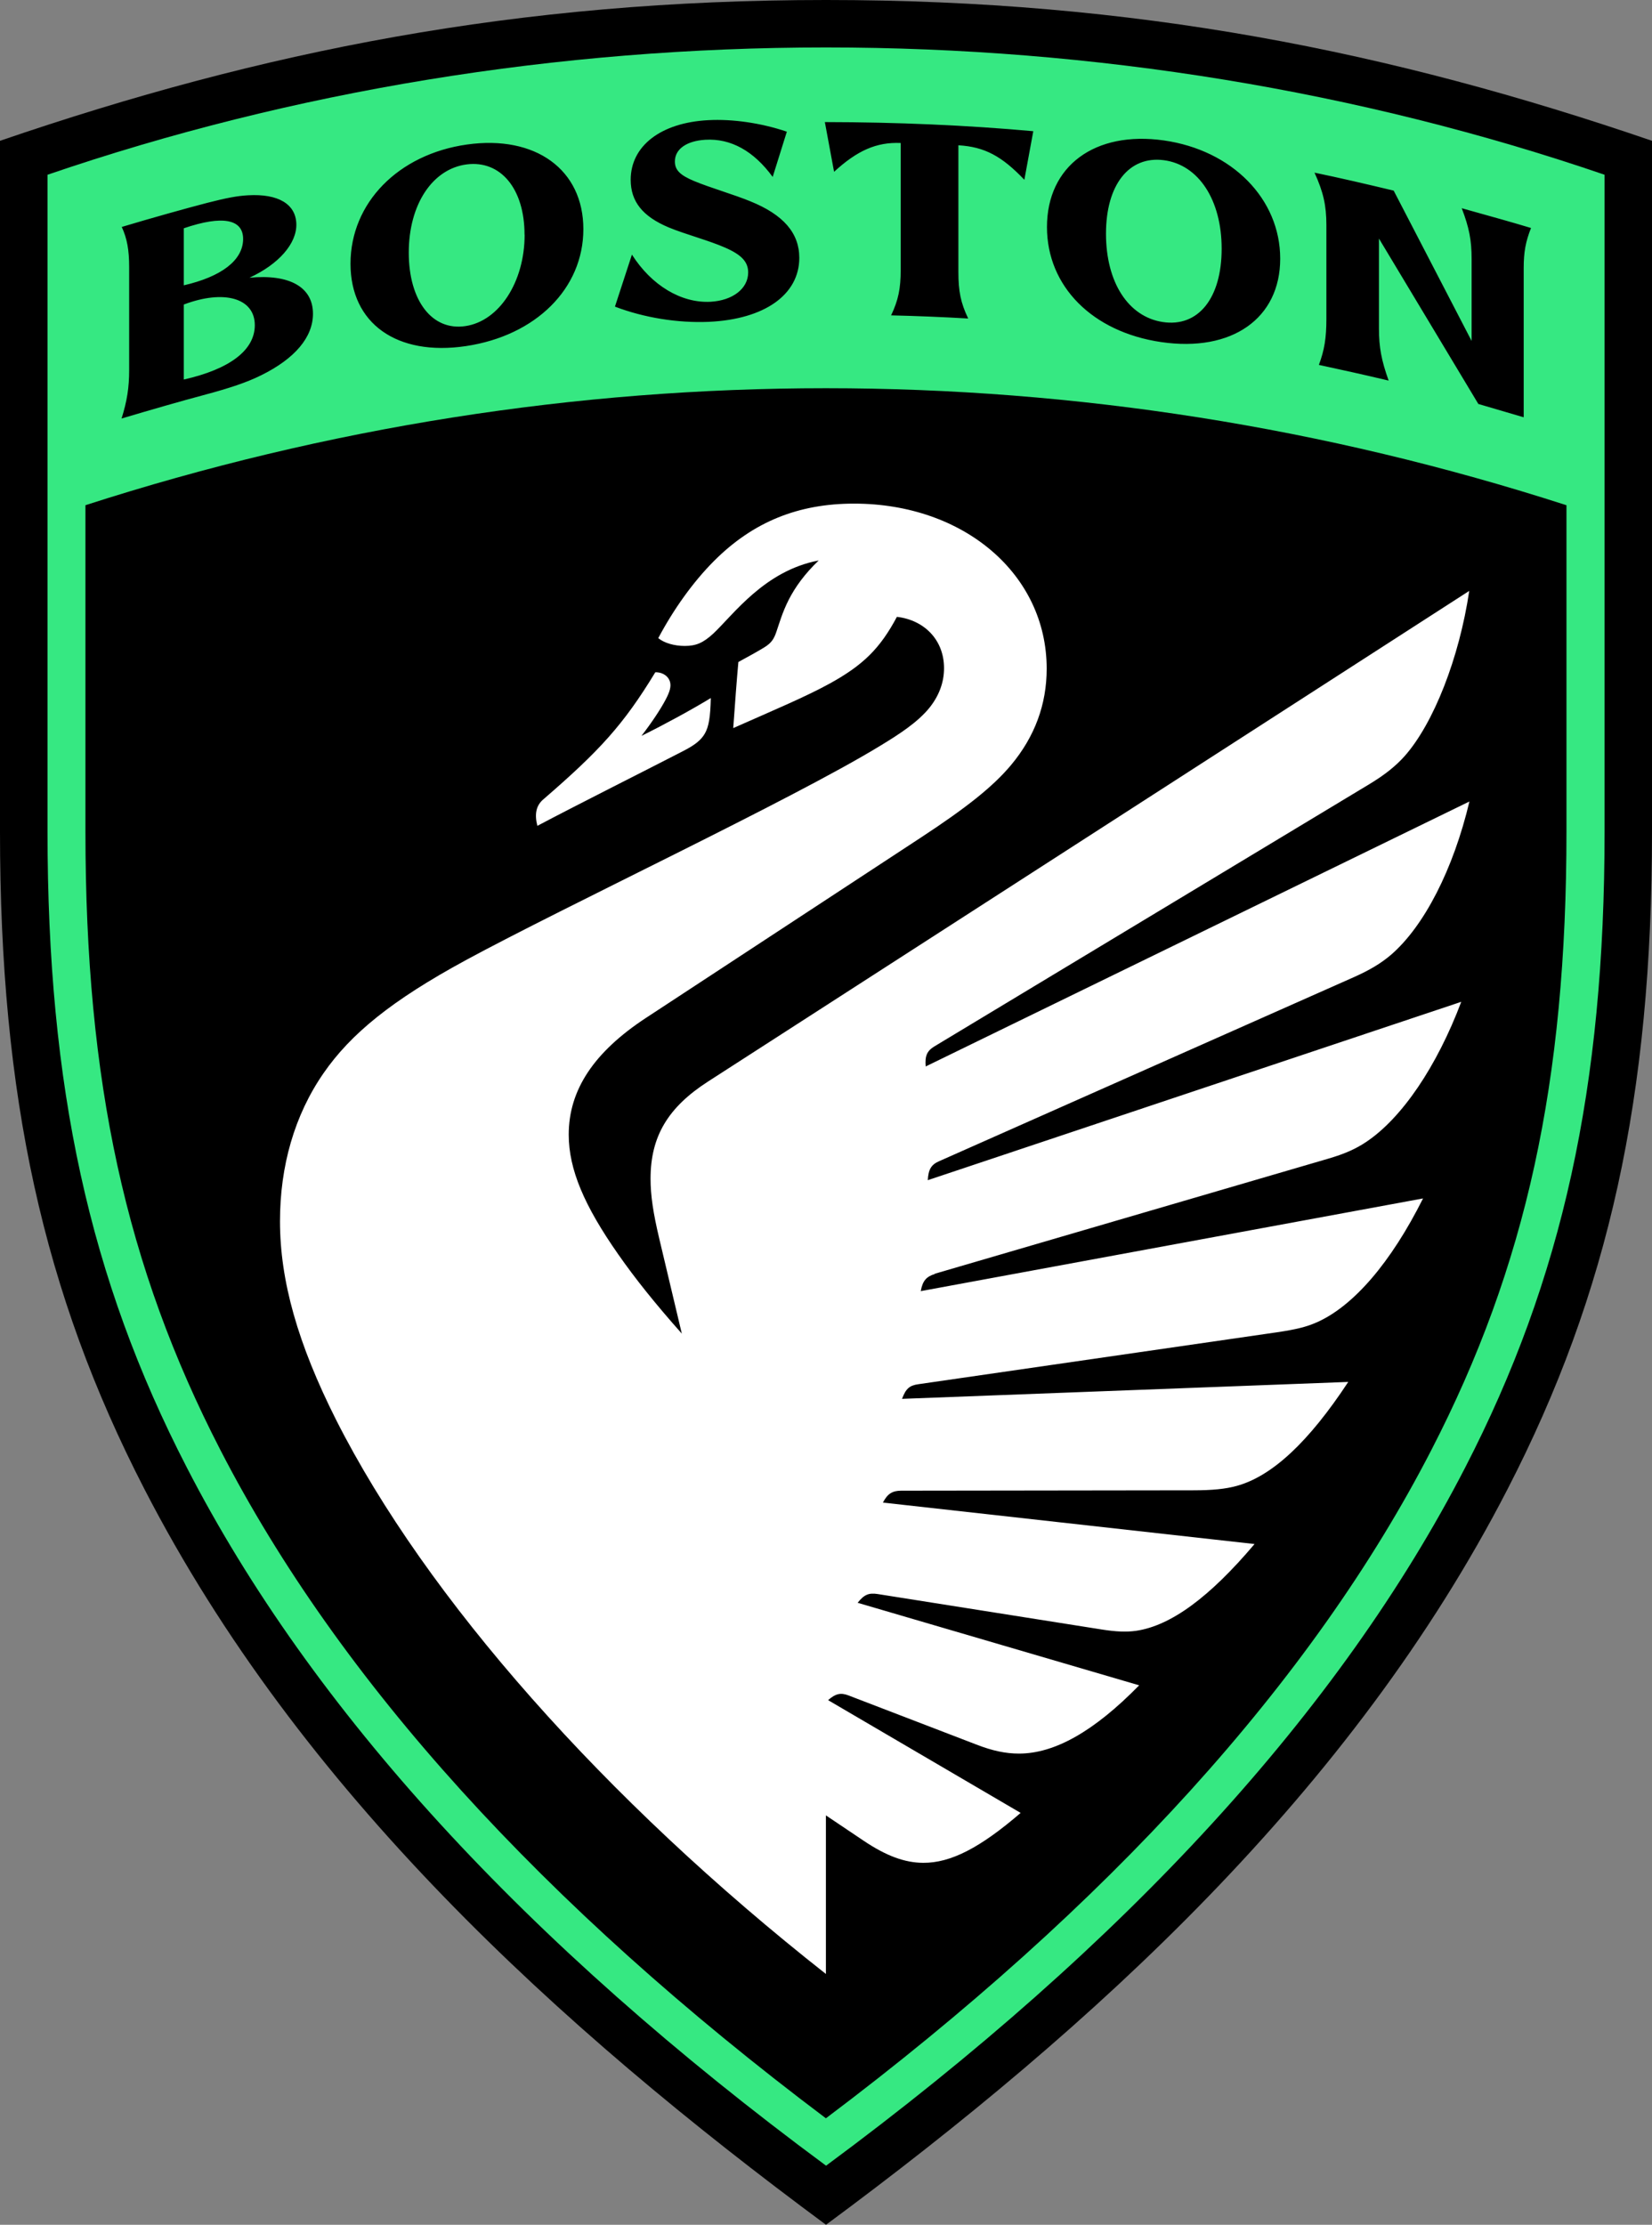 <svg xmlns="http://www.w3.org/2000/svg" fill="none" viewBox="0 0 750 1010" height="1010" width="750">
<rect x="0" y="0" width="750" height="1010" fill="#808080" stroke="none"/>
<g clip-path="url(#clip0_38_254)">
<path fill="black" d="M375 1010C253.366 920.093 136.175 813.093 65.585 676.053C19.632 586.922 0 497.662 0 377.541V63.923C118.787 23.221 234.726 0 375 0C515.231 0 631.213 23.221 750 63.923V377.541C750 497.662 730.368 586.922 684.415 676.053C613.868 813.093 496.634 920.093 375 1010Z"></path>
<path fill="#36E882" d="M375 983.196C511.65 882.153 608.56 776.189 665.171 666.255C709.354 580.621 728.469 493.562 728.469 377.585V79.332C617.32 41.263 496.85 21.538 375 21.538C253.15 21.538 132.68 41.263 21.574 79.332V377.542C21.574 493.562 40.645 580.621 84.786 666.168C141.396 776.146 238.307 882.11 375 983.153V983.196Z"></path>
<path fill="black" d="M38.79 229.365V377.542C38.79 491.059 57.128 575.009 100.06 658.27C153.952 762.939 246.376 864.931 374.957 961.658C503.495 864.931 595.961 762.895 649.81 658.313C692.829 574.966 711.167 491.015 711.167 377.542V229.365C491.716 158.536 258.198 158.536 38.747 229.365H38.79Z"></path>
<path fill="black" d="M58.638 167.945V121.286C58.638 113.474 57.689 108.251 55.273 103.029C68.951 98.928 84.397 94.612 94.02 92.109C102.735 89.864 107.784 88.915 112.616 88.656C126.294 87.879 134.277 92.626 134.536 101.647C134.794 110.582 126.467 119.991 113.264 126.077C131.429 124.351 142.087 130.307 142.087 142.436C142.087 153.097 133.888 162.809 118.571 170.362C112.012 173.599 104.763 176.059 92.207 179.426C82.974 181.886 68.648 185.987 55.186 190.001C57.689 182.016 58.638 175.973 58.638 167.945ZM110.373 108.812C110.588 99.403 101.01 97.633 83.448 103.633V129.53C100.492 125.603 110.114 118.265 110.373 108.812ZM115.68 147.615C115.68 135.314 101.7 131.343 83.448 138.249V172.304C104.418 167.556 115.68 158.924 115.68 147.615ZM159.13 119.732C159.13 92.152 180.79 70.009 212.03 65.607C243.139 61.247 264.843 77.002 264.843 104.021C264.843 131.041 243.226 152.363 211.598 157.111C180.143 161.816 159.13 146.838 159.13 119.732ZM238.134 106.525C238.134 85.764 227.347 72.686 211.9 74.628C196.281 76.656 185.58 92.885 185.58 114.682C185.58 136.479 196.151 150.291 211.253 148.047C226.614 145.803 238.177 128.02 238.177 106.568L238.134 106.525ZM279.211 139.112L286.891 115.589C295.78 129.574 309.285 137.688 322.575 136.997C332.672 136.436 339.662 130.998 339.662 123.703C339.662 118.912 336.727 115.718 329.263 112.438C321.712 109.115 311.054 106.352 303.59 103.244C291.767 98.281 286.331 91.504 286.331 81.62C286.331 66.254 300.008 55.679 321.539 54.557C332.628 53.953 345.616 55.852 357.223 59.78L350.794 80.325C342.207 68.542 331.765 62.758 320.202 63.449C311.658 63.967 306.394 67.722 306.394 73.29C306.394 77.174 308.681 79.505 315.197 82.224C322.359 85.203 333.276 88.353 340.611 91.375C355.669 97.461 362.875 105.791 362.875 117.056C362.875 133.76 347.126 144.939 321.841 146.105C307.732 146.709 292.371 144.249 279.168 139.199L279.211 139.112ZM404.556 143.17C407.836 136.307 408.914 130.912 408.914 122.581V64.916C397.825 64.442 389.109 68.412 378.667 77.994L374.482 55.42C407.102 55.464 439.075 56.845 469.106 59.564L465.05 81.62C454.91 70.959 447.057 66.643 435.105 65.952V123.531C435.105 132.163 436.141 137.472 439.549 144.594C427.554 143.903 415.861 143.429 404.556 143.17ZM475.319 103.072C475.319 75.362 497.023 59.305 528.391 63.751C559.458 68.197 581.204 90.339 581.204 117.445C581.204 144.551 559.285 160.003 527.183 155.298C495.901 150.723 475.319 129.962 475.319 103.072ZM554.625 112.913C554.625 90.814 544.183 74.8 528.391 72.729C512.556 70.657 502.114 83.908 502.114 106.093C502.114 128.279 512.297 143.817 527.873 146.191C543.968 148.651 554.625 135.4 554.625 112.913ZM671.082 183.268L626.035 108.294V149.126C626.035 157.629 627.157 163.629 630.437 172.779C619.132 170.103 609.423 167.945 598.766 165.657C601.268 158.967 602.174 153.442 602.174 144.767V102.252C602.174 93.274 600.794 87.188 596.781 78.383C607.87 80.671 620.297 83.562 632.723 86.541L668.105 154.78V117.574C668.105 108.985 666.983 103.331 663.617 94.526C678.201 98.583 687.349 101.173 695.072 103.503C692.613 109.762 691.75 114.423 691.75 121.761V189.44C686.227 187.8 678.158 185.469 671.039 183.354L671.082 183.268Z"></path>
<path fill="white" d="M291.25 334.034C295.564 328.466 299.836 322.121 302.209 317.589C304.194 313.834 304.669 311.676 304.237 309.777C303.59 307.014 300.828 305.115 297.506 305.201C283.008 329.07 272.178 340.853 246.548 362.996C243.442 365.715 242.579 369.513 243.959 374.909C263.333 364.679 293.148 349.745 310.364 340.853C315.542 338.177 318.303 335.976 320.029 332.955C321.798 329.804 322.489 325.66 322.705 316.898C313.643 322.38 301.95 328.768 291.293 334.034H291.25Z"></path>
<path fill="white" d="M424.405 578.246L602.994 526.02C610.502 523.819 615.464 521.617 620.297 518.38C636.477 507.546 652.313 484.196 663.402 454.802L421.212 535.775C421.47 530.897 422.765 528.739 426.303 527.185L614.515 443.666C621.721 440.472 626.855 437.408 631.386 433.566C646.531 420.574 659.82 394.634 667.112 363.859L420.262 484.152C419.874 479.275 420.823 477.117 424.275 475.002L621.807 355.917C628.711 351.73 633.63 347.802 637.685 343.27C650.846 328.423 662.496 298.727 667.026 268.254L321.41 491.015C303.202 502.755 295.349 515.963 295.349 535.084C295.349 542.594 296.47 550.45 299.405 562.751L309.544 605.439C297.506 591.886 288.359 580.448 280.678 569.441C265.274 547.428 258.198 530.897 258.198 515.1C258.198 494.77 269.676 477.592 293.278 462.096L418.105 380.217C438.902 366.578 450.811 357.082 458.966 347.371C469.796 334.422 475.19 319.79 475.19 303.561C475.19 260.614 437.522 228.631 387.729 228.631C362.573 228.631 341.949 236.789 324.042 254.788C314.593 264.283 305.79 276.628 298.844 289.706C301.562 291.907 306.092 293.245 310.882 293.245C316.06 293.245 319.253 291.821 323.826 287.634C333.017 279.002 347.083 259.104 371.678 254.442C365.335 260.528 361.106 266.398 358.129 272.182C355.109 278.095 353.642 283.49 352.52 286.685C351.398 290.051 350.233 291.864 347.126 293.806C344.494 295.446 340.525 297.648 335.217 300.54C334.527 308.093 333.707 318.927 332.887 330.538C352.088 322.035 365.809 316.294 376.726 310.294C391.914 301.921 399.551 294.367 407.188 280.037C419.572 281.462 428.59 290.483 428.59 303.345C428.59 309.992 426.174 316.078 421.902 321.387C416.552 327.948 408.181 333.386 399.336 338.738C359.337 363.125 256.472 411.467 211.469 435.897C177.9 454.111 159.26 469.305 146.876 487.217C133.673 506.295 127.114 529.387 127.114 554.421C127.114 581.484 135.183 610.014 152.615 644.63C193.433 725.344 274.551 817.107 374.957 896.138V824.143L392.043 835.624C402.313 842.53 410.727 845.638 419.097 845.681C431.567 845.767 444.943 838.904 463.367 823.02L375.949 771.83C379.315 768.852 381.688 768.334 385.183 769.672L443.26 791.987C450.595 794.835 456.55 796.087 462.634 796.087C478.857 796.087 496.764 785.944 517.173 765.096L389.368 727.632C392.259 723.963 394.373 723.013 398.473 723.661L499.957 739.717C506.688 740.796 511.391 740.969 515.706 740.364C531.498 738.077 549.102 725.171 569.555 700.957L400.846 682.138C402.917 678.124 405.117 676.743 409.173 676.743L541.681 676.57C550.44 676.57 556.395 675.966 561.4 674.585C577.494 670.182 594.106 654.687 612.099 627.365L409.518 635.048C411.244 630.43 412.884 628.962 416.94 628.401L579.694 604.835C588.454 603.54 593.157 602.374 597.817 600.302C614.515 592.922 631.515 573.11 646.056 544.062L418.019 586.145C418.838 581.527 420.521 579.541 424.405 578.376V578.246Z"></path>
</g>
<defs>
<clipPath id="clip0_38_254">
<rect fill="white" height="1010" width="750"></rect>
</clipPath>
</defs>
</svg>
